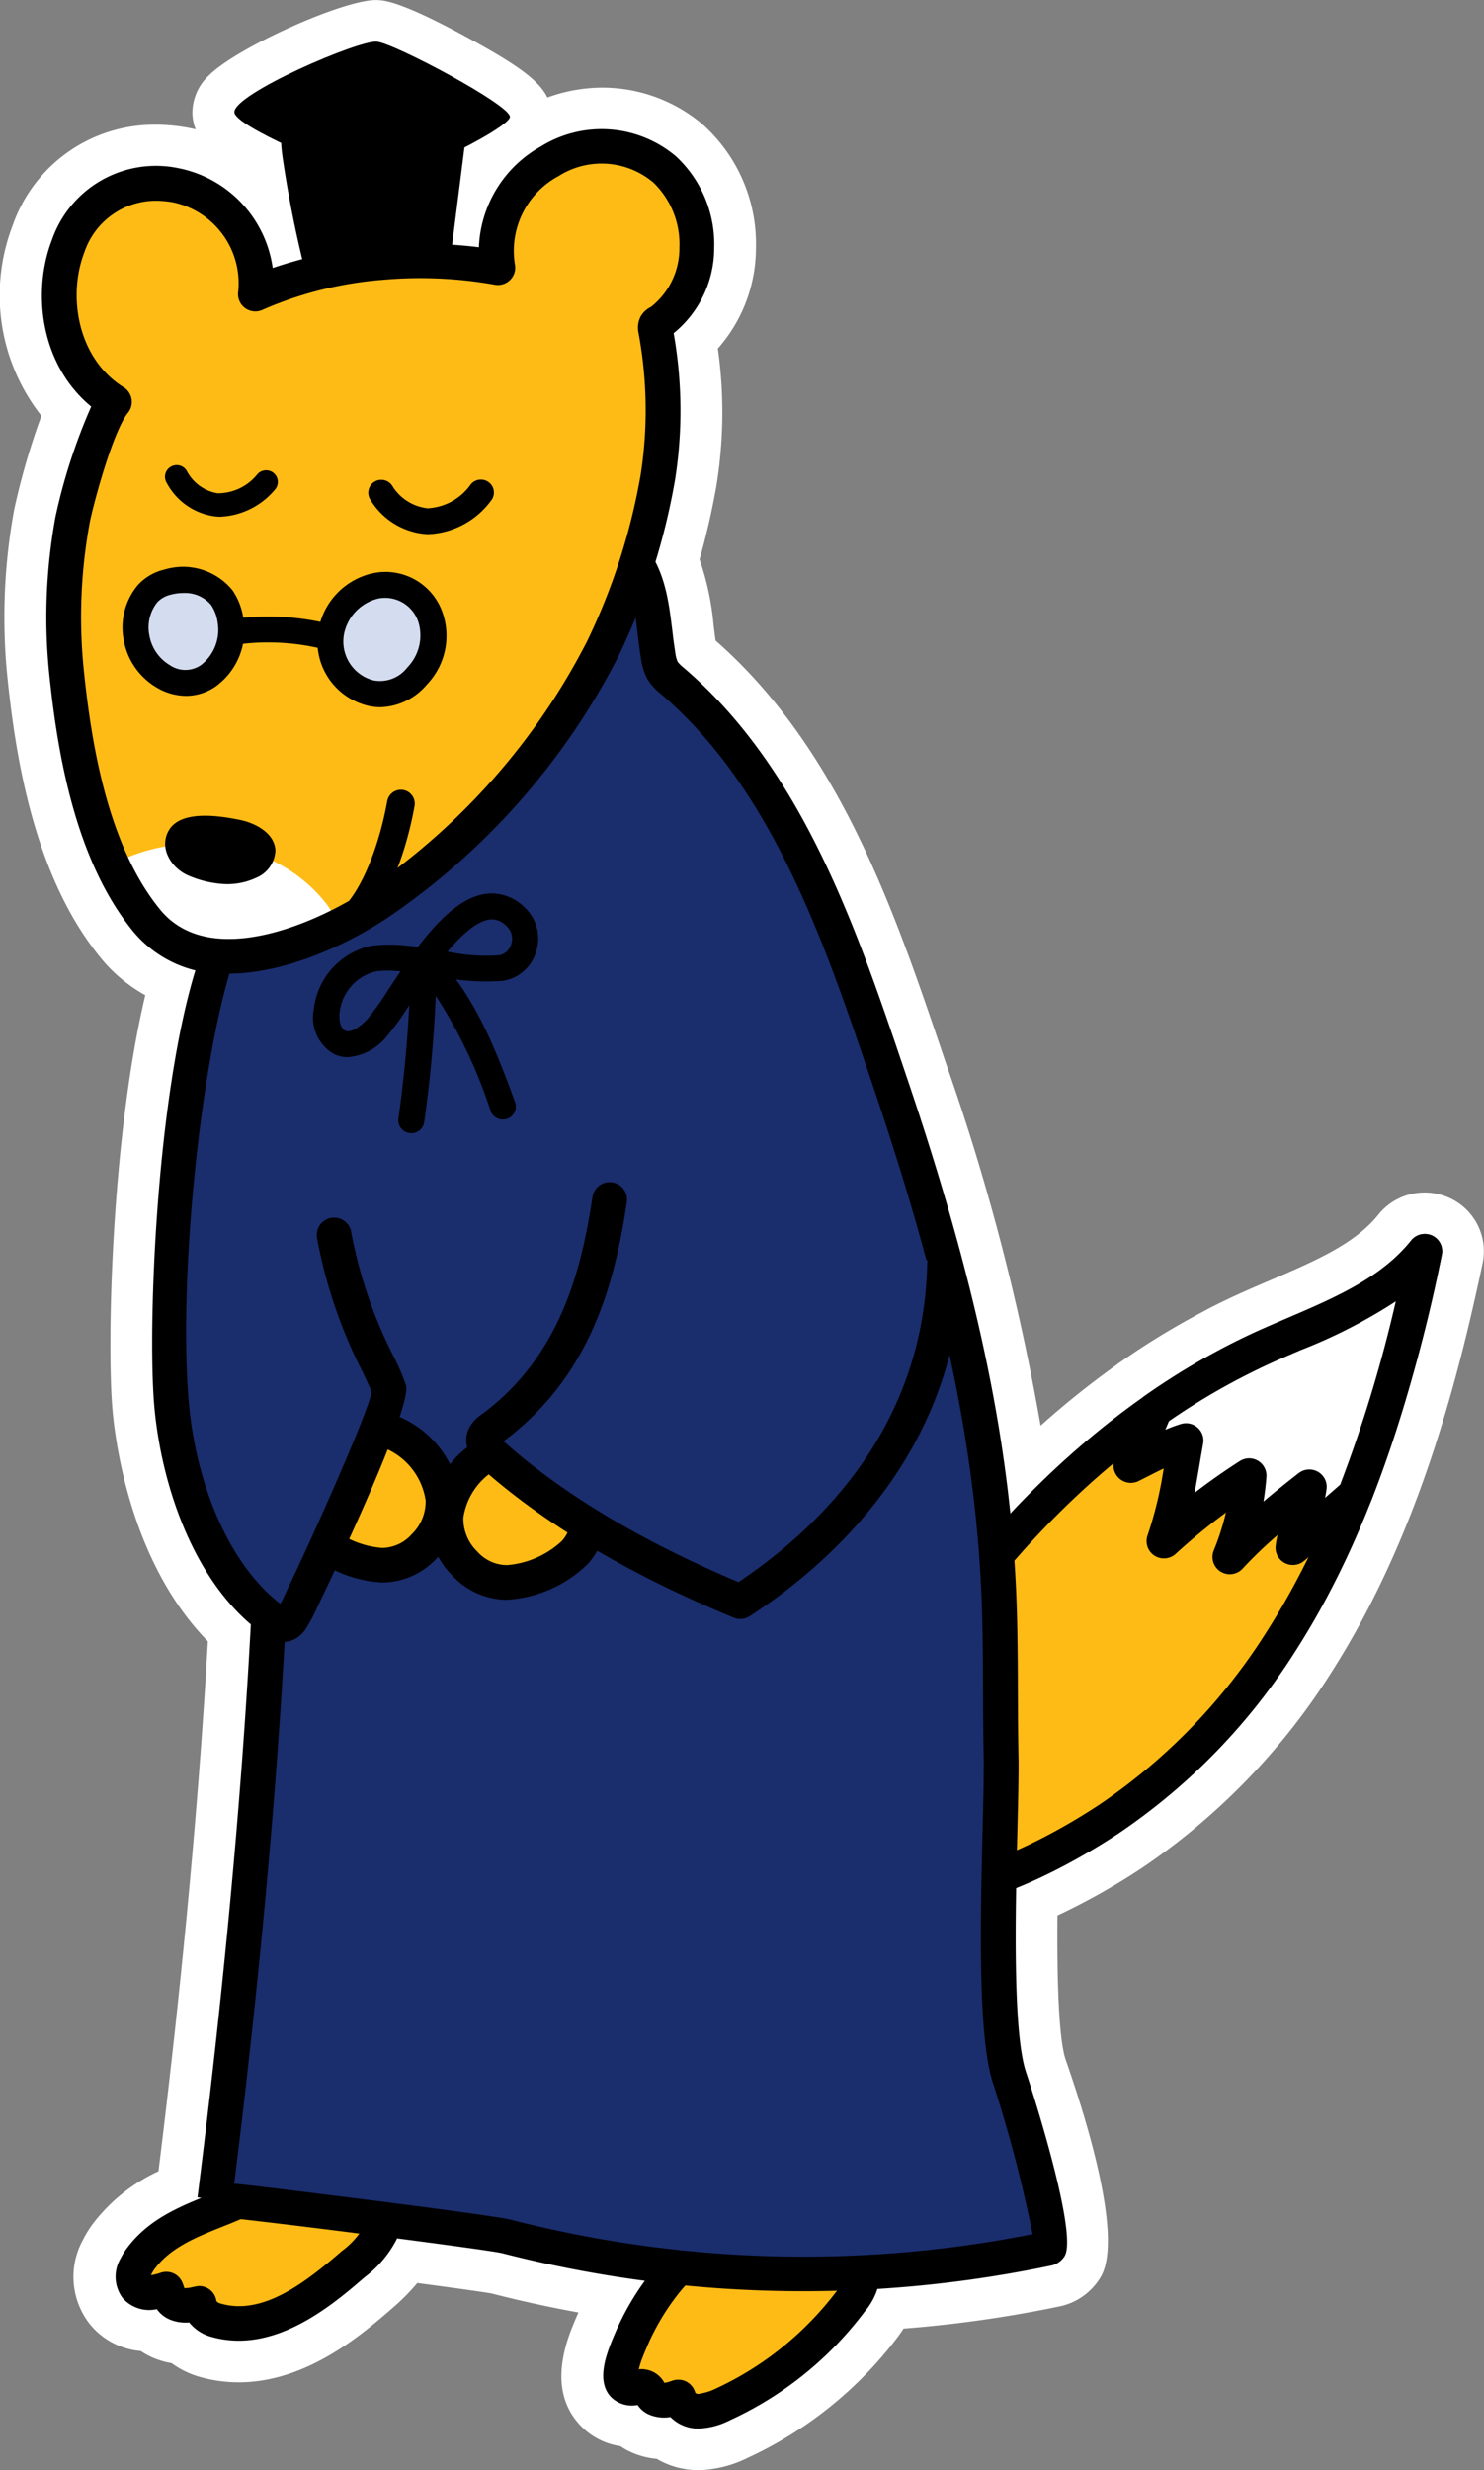 <svg xmlns="http://www.w3.org/2000/svg" width="113" height="188" viewBox="0 0 113 188"><rect x="0" y="0" width="113" height="188" fill="#808080" stroke="none"/><defs><style>.a{fill:#fff;}.b{fill:#ffbb15;}.c{fill:#1a2d6d;}.d{fill:#d4dcef;}</style></defs><g transform="translate(-939.178 -1490.046)"><path class="a" d="M992.084,1678.037a6.179,6.179,0,0,1-2.9-.854,6.056,6.056,0,0,1-2.078-.566,4.926,4.926,0,0,1-.688-.4,5.23,5.23,0,0,1-3.07-1.6c-1.611-1.721-1.855-4.122-.72-7.138.141-.367.278-.7.389-.959.067-.159.137-.317.208-.473-2.235-.406-4.442-.889-6.6-1.443-.229-.048-1.759-.281-5.671-.8a16.418,16.418,0,0,1-1.924,1.936c-2.27,1.965-6.49,5.62-11.678,5.62a10.849,10.849,0,0,1-2.941-.407,6.7,6.7,0,0,1-2.168-1.052,6.2,6.2,0,0,1-1.049-.27,5.689,5.689,0,0,1-1.3-.652,5.6,5.6,0,0,1-3.863-2.028,5.831,5.831,0,0,1-.539-6.428,7.969,7.969,0,0,1,.745-1.214,13.235,13.235,0,0,1,5.008-4.013c1.8-14.5,3.066-28.052,3.76-40.33-5.752-5.867-7-14.778-7.251-17.5-.465-5.034-.088-20.87,2.488-31.679a11.6,11.6,0,0,1-3.415-2.861c-5.046-6.176-6.472-15.252-7.106-21.541a45.35,45.35,0,0,1,.539-12.571,54.09,54.09,0,0,1,2.071-7.121,14.822,14.822,0,0,1-2.19-14.489,11.418,11.418,0,0,1,10.926-7.666,13.436,13.436,0,0,1,2.27.2q.373.065.74.153a3.47,3.47,0,0,1-.248-1.264,3.893,3.893,0,0,1,1.255-2.84c2.075-2.09,10.149-5.734,12.706-5.734h.16l.234.019c1.169.119,3.463,1.114,6.817,2.958,3.4,1.866,5.184,3.064,5.861,4.435a12.2,12.2,0,0,1,4.178-.75,11.836,11.836,0,0,1,7.615,2.777,12.2,12.2,0,0,1,4.084,9.479,11.55,11.55,0,0,1-2.9,7.6,34.823,34.823,0,0,1-.123,10.524,56.025,56.025,0,0,1-1.271,5.525,20.922,20.922,0,0,1,1.069,5c.047.39.1.784.152,1.177,9.478,8.317,13.671,20.726,17.377,31.689l.257.759a170.608,170.608,0,0,1,7.114,27.306,66.208,66.208,0,0,1,5.8-4.64l.047-.049.321-.218a57.8,57.8,0,0,1,6.143-3.739s.425-.233.554-.3q1.145-.585,2.292-1.105c.734-.331,1.472-.649,2.216-.967,3.578-1.535,6.564-2.818,8.346-5.04a4.5,4.5,0,0,1,3.525-1.688,4.571,4.571,0,0,1,1.919.426,4.458,4.458,0,0,1,2.492,4.98c-1.929,9.109-4.979,20.873-11.48,31.064a50.388,50.388,0,0,1-14.485,14.957,51.225,51.225,0,0,1-6.407,3.6c-.061,7.351.3,10.031.624,10.967,1.717,4.91,4.351,13.588,2.688,16.515a4.78,4.78,0,0,1-3.094,2.258,94.021,94.021,0,0,1-11.937,1.7c-.125.193-.26.387-.4.582a30.06,30.06,0,0,1-11.5,9.269,8.885,8.885,0,0,1-3.683.923C992.294,1678.046,992.19,1678.042,992.084,1678.037Z"/><path class="b" d="M1035.451,1592.57c4.372-1.975,9.225-3.56,12.217-7.293-2.189,10.332-5.188,20.673-10.877,29.589a45.637,45.637,0,0,1-13.168,13.622c-4.177,2.753-13,7.594-18.039,4.7-3.712-2.129-.719-9.551.832-12.349C1012.933,1609.083,1023.061,1598.168,1035.451,1592.57Z"/><path d="M1009.3,1635.39a8.685,8.685,0,0,1-4.377-1.062c-4.5-2.58-1.749-10.366.334-14.122,7.258-13.091,18.063-23.6,29.646-28.832.745-.336,1.5-.661,2.263-.987,3.695-1.585,7.187-3.082,9.468-5.928a1.331,1.331,0,0,1,1.6-.37,1.311,1.311,0,0,1,.729,1.46c-1.875,8.85-4.825,20.259-11.054,30.022a47.182,47.182,0,0,1-13.554,14.013C1021.338,1631.571,1014.824,1635.389,1009.3,1635.39Zm36.164-46.305a39.625,39.625,0,0,1-7.25,3.715c-.745.32-1.487.638-2.216.967h0c-11.076,5-21.436,15.1-28.425,27.708-1.923,3.469-3.676,9.229-1.328,10.576,3.778,2.168,11.078-.986,16.647-4.659a44.491,44.491,0,0,0,12.782-13.229C1040.768,1606.18,1043.6,1596.967,1045.464,1589.085Z"/><path class="a" d="M1035.451,1592.57a52.138,52.138,0,0,0-8.332,4.775c-.6,1.405-1.209,2.9-1.834,4.245a30.489,30.489,0,0,1,4.207-1.914,45.638,45.638,0,0,1-1.688,7.664,47.5,47.5,0,0,1,6.489-4.989,20.368,20.368,0,0,1-1.47,6.2,51.4,51.4,0,0,1,6.054-5.345c-.161,1.4-1.086,3.238-1.248,4.638,1.584-1.327,3.171-2.659,4.716-4.035a115.97,115.97,0,0,0,5.323-18.527C1044.676,1589.01,1039.823,1590.595,1035.451,1592.57Z"/><path d="M1032.823,1609.861a1.336,1.336,0,0,1-.7-.2,1.311,1.311,0,0,1-.522-1.611,19.107,19.107,0,0,0,.926-2.887,46.356,46.356,0,0,0-3.825,3.143,1.333,1.333,0,0,1-1.628.129,1.312,1.312,0,0,1-.511-1.543,29.057,29.057,0,0,0,1.223-5.083c-.393.19-.791.392-1.184.592l-.721.364a1.331,1.331,0,0,1-1.513-.23,1.309,1.309,0,0,1-.282-1.494c.434-.938.859-1.944,1.279-2.941l.539-1.271a1.322,1.322,0,0,1,.457-.56,53.524,53.524,0,0,1,8.544-4.9h0c.745-.336,1.5-.661,2.263-.987,3.695-1.585,7.187-3.082,9.468-5.928a1.331,1.331,0,0,1,1.6-.37,1.311,1.311,0,0,1,.729,1.46,116.022,116.022,0,0,1-5.387,18.735,1.323,1.323,0,0,1-.348.5c-1.5,1.332-2.973,2.575-4.746,4.06A1.326,1.326,0,0,1,1037,1609a1.31,1.31,0,0,1-.688-1.308,6.9,6.9,0,0,1,.146-.813,32.554,32.554,0,0,0-2.655,2.548A1.322,1.322,0,0,1,1032.823,1609.861Zm1.47-8.824a1.319,1.319,0,0,1,1.318,1.413q-.072.945-.225,1.878c.938-.793,1.873-1.539,2.678-2.164a1.326,1.326,0,0,1,1.461-.109,1.311,1.311,0,0,1,.666,1.3,6.606,6.606,0,0,1-.119.693c.389-.336.772-.671,1.156-1.01a104.392,104.392,0,0,0,4.232-13.945,39.674,39.674,0,0,1-7.246,3.711c-.745.32-1.487.638-2.216.967h0a50.79,50.79,0,0,0-7.81,4.439l-.277.651c.406-.169.8-.32,1.194-.438a1.33,1.33,0,0,1,1.264.274,1.31,1.31,0,0,1,.424,1.215c-.095.53-.184,1.056-.272,1.575-.125.739-.248,1.464-.385,2.18q1.668-1.282,3.441-2.417A1.317,1.317,0,0,1,1034.293,1601.037Z"/><path class="b" d="M949.548,1662.5a1.485,1.485,0,0,0-.011,1.622c.562.686,1.6.362,2.3.14.189.485.284.943.867,1.147a2.962,2.962,0,0,0,1.635-.063,1.646,1.646,0,0,0,1.3,1.3c3.915,1.112,7.64-1.868,10.423-4.279a7.2,7.2,0,0,0,2.668-3.883,1.277,1.277,0,0,0-.065-.838,1.416,1.416,0,0,0-.545-.492,9.9,9.9,0,0,0-9.79-.056c-2.924,1.531-6.423,2.1-8.465,4.873A3.556,3.556,0,0,0,949.548,1662.5Z"/><path d="M957.358,1668.192a7.549,7.549,0,0,1-2.072-.287,3.223,3.223,0,0,1-1.7-1.1,3.128,3.128,0,0,1-1.313-.158,2.336,2.336,0,0,1-1.155-.853,2.68,2.68,0,0,1-2.6-.845,2.723,2.723,0,0,1-.15-3.031h0a4.831,4.831,0,0,1,.447-.729c1.653-2.243,4.019-3.194,6.309-4.113a28.44,28.44,0,0,0,2.605-1.145,11.226,11.226,0,0,1,11.1.1,2.679,2.679,0,0,1,1.022.995,2.562,2.562,0,0,1,.2,1.693,8.416,8.416,0,0,1-3.1,4.638C964.9,1665.122,961.353,1668.192,957.358,1668.192Zm-3.014-4.161a1.323,1.323,0,0,1,.748.231,1.307,1.307,0,0,1,.554.855c.011.061.03.164.365.259,3.174.905,6.409-1.594,9.192-4.005a6.147,6.147,0,0,0,2.232-3.1,8.591,8.591,0,0,0-8.48-.01,30.89,30.89,0,0,1-2.847,1.256c-2.036.818-3.959,1.591-5.166,3.229a2.352,2.352,0,0,0-.209.339c-.023.047-.042.09-.057.128a5.9,5.9,0,0,0,.767-.2,1.322,1.322,0,0,1,1.633.78l.075.2c.025.066.044.133.07.2a2.487,2.487,0,0,0,.647-.085l.222-.045A1.271,1.271,0,0,1,954.344,1664.031Zm13.113-5.93Z"/><path class="b" d="M986.854,1669.05c-.512,1.362-.963,3.253,1.191,2.624.4-.118.712.754,1.014.9a2.225,2.225,0,0,0,1.775-.1,1.533,1.533,0,0,0,1.465,1.087,4.4,4.4,0,0,0,1.934-.527,25.619,25.619,0,0,0,9.705-7.815,3.831,3.831,0,0,0,.977-2.482c-.138-1.459-1.7-2.055-3.009-2.354l-2.951-.674c-3.627-.828-6.873,1.276-9.066,3.985a19.24,19.24,0,0,0-2.716,4.571C987.082,1668.48,986.967,1668.753,986.854,1669.05Z"/><path d="M992.4,1674.878c-.053,0-.106,0-.159,0a2.965,2.965,0,0,1-2.01-.875,2.927,2.927,0,0,1-1.745-.24,2.05,2.05,0,0,1-.759-.677,2.239,2.239,0,0,1-2.04-.622c-.976-1.043-.507-2.709-.07-3.871h0c.12-.316.242-.606.34-.836a20.512,20.512,0,0,1,2.9-4.882c2.956-3.656,6.738-5.277,10.391-4.441l2.952.674c2.508.572,3.863,1.753,4.03,3.512a5,5,0,0,1-1.223,3.376,26.753,26.753,0,0,1-10.234,8.243A5.785,5.785,0,0,1,992.4,1674.878Zm-1.565-3.719a1.325,1.325,0,0,1,1.28.985.289.289,0,0,0,.241.1,4.458,4.458,0,0,0,1.337-.412,24.347,24.347,0,0,0,9.178-7.391,2.922,2.922,0,0,0,.729-1.582c-.059-.629-1.114-1-1.988-1.2l-2.952-.674c-3.72-.847-6.652,2.182-7.74,3.528a17.831,17.831,0,0,0-2.528,4.258c-.085.2-.194.455-.3.734h0a7.037,7.037,0,0,0-.274.865,1.973,1.973,0,0,1,1.951,1.03,3.153,3.153,0,0,0,.632-.175A1.359,1.359,0,0,1,990.834,1671.159Zm-.941.413Z"/><path class="c" d="M985.233,1530.756a6.485,6.485,0,0,1,1.1.728c2.6,2.085,2.451,5.309,2.952,8.408a3.327,3.327,0,0,0,.354,1.2,3.5,3.5,0,0,0,.783.82c8.958,7.654,12.962,19.953,16.615,30.752,4.205,12.432,7.586,25.272,8.185,38.431.192,4.216.1,8.44.183,12.66.094,4.623-.87,20.1.67,24.508.471,1.348,3.863,12.721,2.929,12.918a90.975,90.975,0,0,1-41.239-.918c-1.526-.392-22.216-2.961-22.235-2.812,3.672-29.046,7.084-69.385,2.2-98.405-.591-3.517,2.61-6.451,5.02-9.092l10.72-11.749a47.14,47.14,0,0,1,5.734-5.25C981.4,1531.227,982.889,1529.554,985.233,1530.756Z"/><path d="M1000.365,1664.426a92.081,92.081,0,0,1-22.935-2.89c-1.183-.3-20.39-2.743-21.862-2.776l.03-1.3-1.383-.174c5.323-42.118,6.066-75.1,2.208-98.022-.635-3.781,2.247-6.868,4.562-9.349l1.693-1.842,9.809-10.751a48.193,48.193,0,0,1,5.893-5.4c.275-.217.54-.433.8-.642,1.8-1.472,3.849-3.14,6.662-1.7h0a7.752,7.752,0,0,1,1.323.873c2.529,2.031,2.885,4.953,3.2,7.53.068.563.138,1.13.228,1.692a2.582,2.582,0,0,0,.185.738,2.631,2.631,0,0,0,.466.459c9.067,7.747,13.172,19.892,16.793,30.607l.257.759c5.184,15.327,7.729,27.291,8.252,38.791.118,2.61.129,5.253.138,7.809.006,1.629.013,3.256.046,4.883.025,1.24-.023,3.228-.08,5.531-.152,6.192-.381,15.546.677,18.573.041.118,3.981,12.059,2.924,13.919a1.61,1.61,0,0,1-.969.716A91.954,91.954,0,0,1,1000.365,1664.426Zm-43.354-8.184c1.528.147,4.257.486,9.3,1.117,2.489.312,10.7,1.353,11.784,1.633a89.765,89.765,0,0,0,39.71,1.094,102.312,102.312,0,0,0-2.98-11.39c-1.217-3.477-.989-12.737-.823-19.5.056-2.271.1-4.232.079-5.413-.034-1.642-.04-3.284-.047-4.927-.009-2.529-.019-5.144-.135-7.7-.511-11.244-3.014-22.985-8.118-38.072l-.256-.759c-3.513-10.394-7.494-22.175-15.967-29.414a4.626,4.626,0,0,1-1.057-1.146,4.516,4.516,0,0,1-.523-1.662c-.1-.6-.171-1.2-.243-1.8-.289-2.382-.54-4.44-2.234-5.8a5.222,5.222,0,0,0-.873-.582h0c-1.167-.6-1.88-.155-3.772,1.391-.268.22-.545.444-.834.671a45.9,45.9,0,0,0-5.574,5.1l-10.72,11.748c-.259.285-.529.574-.8.867-2.12,2.272-4.313,4.621-3.892,7.127C962.89,1581.758,962.209,1614.525,957.011,1656.242Z"/><path d="M965.661,1570.505a2.459,2.459,0,0,1-1.005-.213,3.194,3.194,0,0,1-1.588-3.4,5.571,5.571,0,0,1,4.337-4.853,11.04,11.04,0,0,1,2.745-.02c.276.023.562.055.855.093.4-.53.824-1.045,1.254-1.516,1.522-1.67,2.914-2.5,4.256-2.552a3.57,3.57,0,0,1,2.612,1.068,3.223,3.223,0,0,1,.874,3.36,3.135,3.135,0,0,1-2.531,2.224,17.574,17.574,0,0,1-5.081-.373l-.491-.081c-.528.745-1.025,1.495-1.469,2.168a21.7,21.7,0,0,1-1.823,2.537A4.229,4.229,0,0,1,965.661,1570.505Zm3-6.587a5.3,5.3,0,0,0-.917.07,3.61,3.61,0,0,0-2.707,3.146c-.066.544.076,1.2.428,1.358.45.2,1.191-.354,1.693-.886a22.091,22.091,0,0,0,1.614-2.273c.285-.431.591-.893.913-1.367C969.342,1563.94,969,1563.918,968.66,1563.918Zm4.592-1.446a14.059,14.059,0,0,0,3.929.278,1.186,1.186,0,0,0,.926-.856,1.283,1.283,0,0,0-.339-1.339,1.564,1.564,0,0,0-1.182-.535c-.529.019-1.453.364-2.858,1.906h0Q973.488,1562.188,973.252,1562.472Zm-.259-1.208h0Z"/><path d="M970.5,1576.292a.948.948,0,0,1-.14-.01.986.986,0,0,1-.843-1.113,95.327,95.327,0,0,0,.932-11.955.992.992,0,0,1,1.693-.683c3.217,3.2,4.834,7.561,6.264,11.409a.992.992,0,0,1-1.862.683,36.815,36.815,0,0,0-4.185-8.786c-.134,3.214-.429,6.433-.879,9.606A.99.99,0,0,1,970.5,1576.292Z"/><path class="b" d="M964.619,1600.5a4.086,4.086,0,0,0-.7.562c-1.666,1.711-2.561,3.9-.83,5.827a8.185,8.185,0,0,0,5.1,2.282c2.551.147,4.94-2.6,4.713-5.047a6.414,6.414,0,0,0-3.772-5.007C967.471,1598.477,965.887,1599.664,964.619,1600.5Z"/><path d="M968.381,1610.487c-.089,0-.179,0-.268-.007a9.552,9.552,0,0,1-6.006-2.721c-1.965-2.19-1.641-5.038.867-7.616a5.348,5.348,0,0,1,.916-.744l.268-.176c1.3-.865,3.27-2.174,5.448-1.335A7.71,7.71,0,0,1,974.22,1604a6.068,6.068,0,0,1-1.8,4.66A5.71,5.71,0,0,1,968.381,1610.487Zm-.231-10.239a5.274,5.274,0,0,0-2.523,1.16l-.279.185h0a2.713,2.713,0,0,0-.474.379c-1.524,1.566-1.791,2.925-.793,4.038a6.948,6.948,0,0,0,4.185,1.845,3.065,3.065,0,0,0,2.251-1.025,3.473,3.473,0,0,0,1.07-2.59,5.136,5.136,0,0,0-2.931-3.9A1.394,1.394,0,0,0,968.15,1600.248Z"/><path class="c" d="M959.662,1558.6c.005-.268-.369-.348-.636-.307-5.341.829-7.717,28.531-6.774,38.763.593,6.422,3.342,13.255,7.875,16.39a.981.981,0,0,0,.768.239,1.023,1.023,0,0,0,.533-.5,15.478,15.478,0,0,0,.846-1.646c1.354-2.788,6.818-14.753,6.547-15.714-.414-1.467-3.261-5.941-4.2-11.813"/><path d="M960.758,1615.016a2.467,2.467,0,0,1-1.383-.49c-5.388-3.725-7.892-11.406-8.44-17.352-.733-7.95.751-39.073,7.887-40.181a2.041,2.041,0,0,1,1.618.417,1.568,1.568,0,0,1,.545,1.209,1.345,1.345,0,0,1-1.342,1.295,1.315,1.315,0,0,1-.712-.219c-3.4,1.831-6.443,25.515-5.361,37.239.6,6.522,3.313,12.411,6.959,15.176.125-.235.246-.49.371-.755l.182-.385c1.735-3.573,6.026-13.168,6.4-14.968-.131-.352-.405-.928-.692-1.533a37.464,37.464,0,0,1-3.481-10.249,1.322,1.322,0,0,1,2.611-.413,34.638,34.638,0,0,0,3.262,9.54,15.836,15.836,0,0,1,.907,2.125c.521,1.842-6.557,16.492-6.629,16.639l-.169.358a12.081,12.081,0,0,1-.754,1.427,2.264,2.264,0,0,1-1.3,1.057A1.891,1.891,0,0,1,960.758,1615.016Z"/><path d="M962.371,1510.5a.777.777,0,0,0,.981.726q4.587-.135,9.174-.281a.773.773,0,0,0,.9-.873l1.373-10.811a42.858,42.858,0,0,0-7.554-1.8,10.5,10.5,0,0,0-3.939-.007c-2.845.683-2.943,2.359-2.576,4.8Q961.349,1506.417,962.371,1510.5Z"/><path d="M967.872,1493.217c1.367.138,10.178,4.827,10.136,5.725s-9.154,5.436-10.708,4.845c-2.459-.936-10.262-4.125-10.276-5.208C957.006,1497.169,966.505,1493.079,967.872,1493.217Z"/><path class="b" d="M952.579,1504.146a7.623,7.623,0,0,1,6.049,8.284c2.646-1.334,8.506-2.245,9.55-2.392.787-.112,7.794-.584,9.424-.467-1.248-6.639,7.027-11.245,12.18-6.642,2.679,2.393,3.851,8.367-.264,11.55-.132.1-.322.141-.4.29a.647.647,0,0,0-.021.378,33.264,33.264,0,0,1,.181,11.172,49.211,49.211,0,0,1-4.224,13.136,52.456,52.456,0,0,1-16.843,19.173c-4.6,3.145-13.459,6.88-17.881,1.468-4.126-5.05-5.487-12.875-6.119-19.162a40.962,40.962,0,0,1,.491-11.342c.117-.656,1.671-7.1,3.183-8.956C940.731,1516.177,943.01,1502.507,952.579,1504.146Z"/><path class="a" d="M964.886,1560.565a4.921,4.921,0,0,0-.818-1.683,11.441,11.441,0,0,0-7.063-4.257,13.351,13.351,0,0,0-9.1,1.128c-.059.034-.114.081-.173.118a20.012,20.012,0,0,0,2.6,4.225C953.843,1564.389,960.136,1562.923,964.886,1560.565Z"/><path d="M956.546,1564.149a8.906,8.906,0,0,1-7.237-3.224c-4.508-5.518-5.816-13.977-6.409-19.86a42.274,42.274,0,0,1,.505-11.7,43.537,43.537,0,0,1,2.717-8.377c-3.888-3.2-4.507-8.731-3-12.655a8.384,8.384,0,0,1,9.679-5.479h0a9.015,9.015,0,0,1,7.143,7.589,35.7,35.7,0,0,1,8.091-1.709,36.119,36.119,0,0,1,7.609.128,9.2,9.2,0,0,1,4.732-7.679,8.779,8.779,0,0,1,10.249.739,9.114,9.114,0,0,1,2.934,6.994,8.34,8.34,0,0,1-3.086,6.488,33.7,33.7,0,0,1,.11,11.144,50.607,50.607,0,0,1-4.345,13.5,53.565,53.565,0,0,1-17.276,19.665C965.911,1561.8,961.024,1564.149,956.546,1564.149Zm-5.512-58.824a5.744,5.744,0,0,0-5.439,3.945c-1.28,3.324-.507,8.069,3,10.251a1.311,1.311,0,0,1,.327,1.94c-1.2,1.483-2.725,7.326-2.911,8.362a39.635,39.635,0,0,0-.476,10.977c.558,5.55,1.769,13.5,5.83,18.466,3.854,4.719,12.218.936,16.1-1.723a50.858,50.858,0,0,0,16.411-18.68,47.854,47.854,0,0,0,4.1-12.77,32.1,32.1,0,0,0-.186-10.753,1.878,1.878,0,0,1,.14-1.149,1.758,1.758,0,0,1,.813-.783,5.686,5.686,0,0,0,2.17-4.538,6.5,6.5,0,0,0-1.982-4.93,6.11,6.11,0,0,0-7.218-.493,6.457,6.457,0,0,0-3.325,6.734,1.309,1.309,0,0,1-.381,1.186,1.329,1.329,0,0,1-1.206.339,32.363,32.363,0,0,0-8.489-.362,28.363,28.363,0,0,0-9.091,2.258,1.327,1.327,0,0,1-1.368-.1,1.309,1.309,0,0,1-.537-1.257,6.3,6.3,0,0,0-4.966-6.8h0A7.774,7.774,0,0,0,951.034,1505.325Z"/><path d="M956.093,1557.321a7.971,7.971,0,0,1-2.565-.636c-1.311-.551-2.3-2.136-1.47-3.484.947-1.544,3.932-1.051,5.387-.754,1.266.258,2.663,1.057,2.705,2.341a2.358,2.358,0,0,1-1.449,2.059A5.206,5.206,0,0,1,956.093,1557.321Z"/><path class="d" d="M950.4,1535.247a3,3,0,0,1,1.552-.9,3.872,3.872,0,0,1,4.114,1.18,4.152,4.152,0,0,1,.674,1.8c.451,2.879-2.177,5.915-5.136,4.189A4.265,4.265,0,0,1,950.4,1535.247Z"/><path d="M953.341,1543.007a4.425,4.425,0,0,1-2.24-.64,5.245,5.245,0,0,1-2.508-3.639,5.024,5.024,0,0,1,1.041-4.108,3.925,3.925,0,0,1,2.056-1.224,4.864,4.864,0,0,1,5.18,1.557,5.064,5.064,0,0,1,.848,2.223,5.279,5.279,0,0,1-2.138,5.13A3.966,3.966,0,0,1,953.341,1543.007Zm-.217-7.827a3.535,3.535,0,0,0-.913.118,2.046,2.046,0,0,0-1.047.576v0a3.061,3.061,0,0,0-.616,2.509,3.283,3.283,0,0,0,1.556,2.282,2.093,2.093,0,0,0,2.361.009,3.369,3.369,0,0,0,1.294-3.2,3.157,3.157,0,0,0-.5-1.377A2.592,2.592,0,0,0,953.124,1535.18Zm-2.726.068h0Z"/><path class="d" d="M964.524,1537.651a4.408,4.408,0,0,1,3.169-2.995,3.634,3.634,0,0,1,4.276,2.411c1.082,2.7-1.7,6.487-4.6,5.717A4.034,4.034,0,0,1,964.524,1537.651Z"/><path d="M968.137,1543.871a4.011,4.011,0,0,1-1.028-.135,5.033,5.033,0,0,1-3.551-6.316h0a5.394,5.394,0,0,1,3.851-3.709,4.6,4.6,0,0,1,5.479,2.991,5.358,5.358,0,0,1-1.21,5.449A4.8,4.8,0,0,1,968.137,1543.871Zm-2.651-5.989a3.054,3.054,0,0,0,2.135,3.949,2.629,2.629,0,0,0,2.576-.99,3.492,3.492,0,0,0,.852-3.409,2.664,2.664,0,0,0-3.073-1.831,3.484,3.484,0,0,0-2.49,2.281Z"/><path d="M964.238,1539.529a1,1,0,0,1-.272-.037,17.607,17.607,0,0,0-6.875-.374.986.986,0,1,1-.29-1.951,19.719,19.719,0,0,1,7.708.428.985.985,0,0,1-.271,1.934Z"/><path d="M971.845,1530.7l-.175,0a5.437,5.437,0,0,1-4.266-2.587.981.981,0,0,1,.237-1.374,1,1,0,0,1,1.382.237,3.617,3.617,0,0,0,2.722,1.753,4.287,4.287,0,0,0,3.283-1.827,1,1,0,0,1,1.4-.132.982.982,0,0,1,.133,1.388A6.26,6.26,0,0,1,971.845,1530.7Z"/><path d="M955.978,1529.373a4.03,4.03,0,0,1-.41-.021,4.882,4.882,0,0,1-3.694-2.552.882.882,0,0,1,.288-1.221.892.892,0,0,1,1.228.286,3.252,3.252,0,0,0,2.351,1.721,3.868,3.868,0,0,0,3.048-1.466.894.894,0,0,1,1.261-.045.884.884,0,0,1,.045,1.254A5.752,5.752,0,0,1,955.978,1529.373Z"/><path class="b" d="M981.428,1601.807a4,4,0,0,1,.7.562c1.666,1.712,2.561,3.9.831,5.828a8.183,8.183,0,0,1-5.1,2.281c-2.551.147-4.94-2.6-4.713-5.046a6.411,6.411,0,0,1,3.772-5.007C978.577,1599.788,980.16,1600.975,981.428,1601.807Z"/><path d="M977.666,1611.8a5.709,5.709,0,0,1-4.036-1.828,6.065,6.065,0,0,1-1.8-4.659,7.715,7.715,0,0,1,4.613-6.113c2.179-.839,4.144.469,5.445,1.332l.272.179,0,0a5.412,5.412,0,0,1,.913.742c2.51,2.579,2.834,5.426.867,7.617a9.559,9.559,0,0,1-6.005,2.719C977.846,1611.8,977.755,1611.8,977.666,1611.8Zm.23-10.239a1.435,1.435,0,0,0-.505.091,5.143,5.143,0,0,0-2.93,3.9,3.469,3.469,0,0,0,1.07,2.589,3.042,3.042,0,0,0,2.251,1.024,6.939,6.939,0,0,0,4.185-1.844c1-1.113.731-2.471-.794-4.039a2.931,2.931,0,0,0-.475-.381l-.283-.186A5.265,5.265,0,0,0,977.9,1601.559Z"/><path class="c" d="M1011.1,1586.22c-.264,12.768-8.354,21.064-15.553,25.73-6.659-2.754-13.454-6.364-18.84-11.161-.4-.361-.842-.859-.672-1.372a1.432,1.432,0,0,1,.575-.641c5.92-4.361,7.962-10.58,8.986-17.431"/><path d="M995.552,1613.265a1.309,1.309,0,0,1-.507-.1c-7.955-3.29-14.421-7.125-19.215-11.4-1.251-1.113-1.26-2.115-1.047-2.761a2.672,2.672,0,0,1,1.047-1.289c5.928-4.367,7.6-10.825,8.463-16.566a1.322,1.322,0,0,1,2.616.388c-.932,6.235-2.779,13.267-9.387,18.2.022.021.046.042.072.065,4.444,3.959,10.436,7.542,17.817,10.657,6.553-4.4,14.12-12.1,14.372-24.273a1.354,1.354,0,0,1,1.349-1.287,1.319,1.319,0,0,1,1.295,1.341c-.3,14.4-10.248,22.976-16.153,26.805A1.326,1.326,0,0,1,995.552,1613.265Zm-18.339-13.284Z"/><path d="M965.967,1561a1.058,1.058,0,0,1-.765-.325,1.045,1.045,0,0,1,.034-1.486c1.429-1.36,2.775-4.566,3.428-8.168a1.057,1.057,0,0,1,2.081.372c-.737,4.073-2.288,7.643-4.048,9.316A1.054,1.054,0,0,1,965.967,1561Z"/></g></svg>